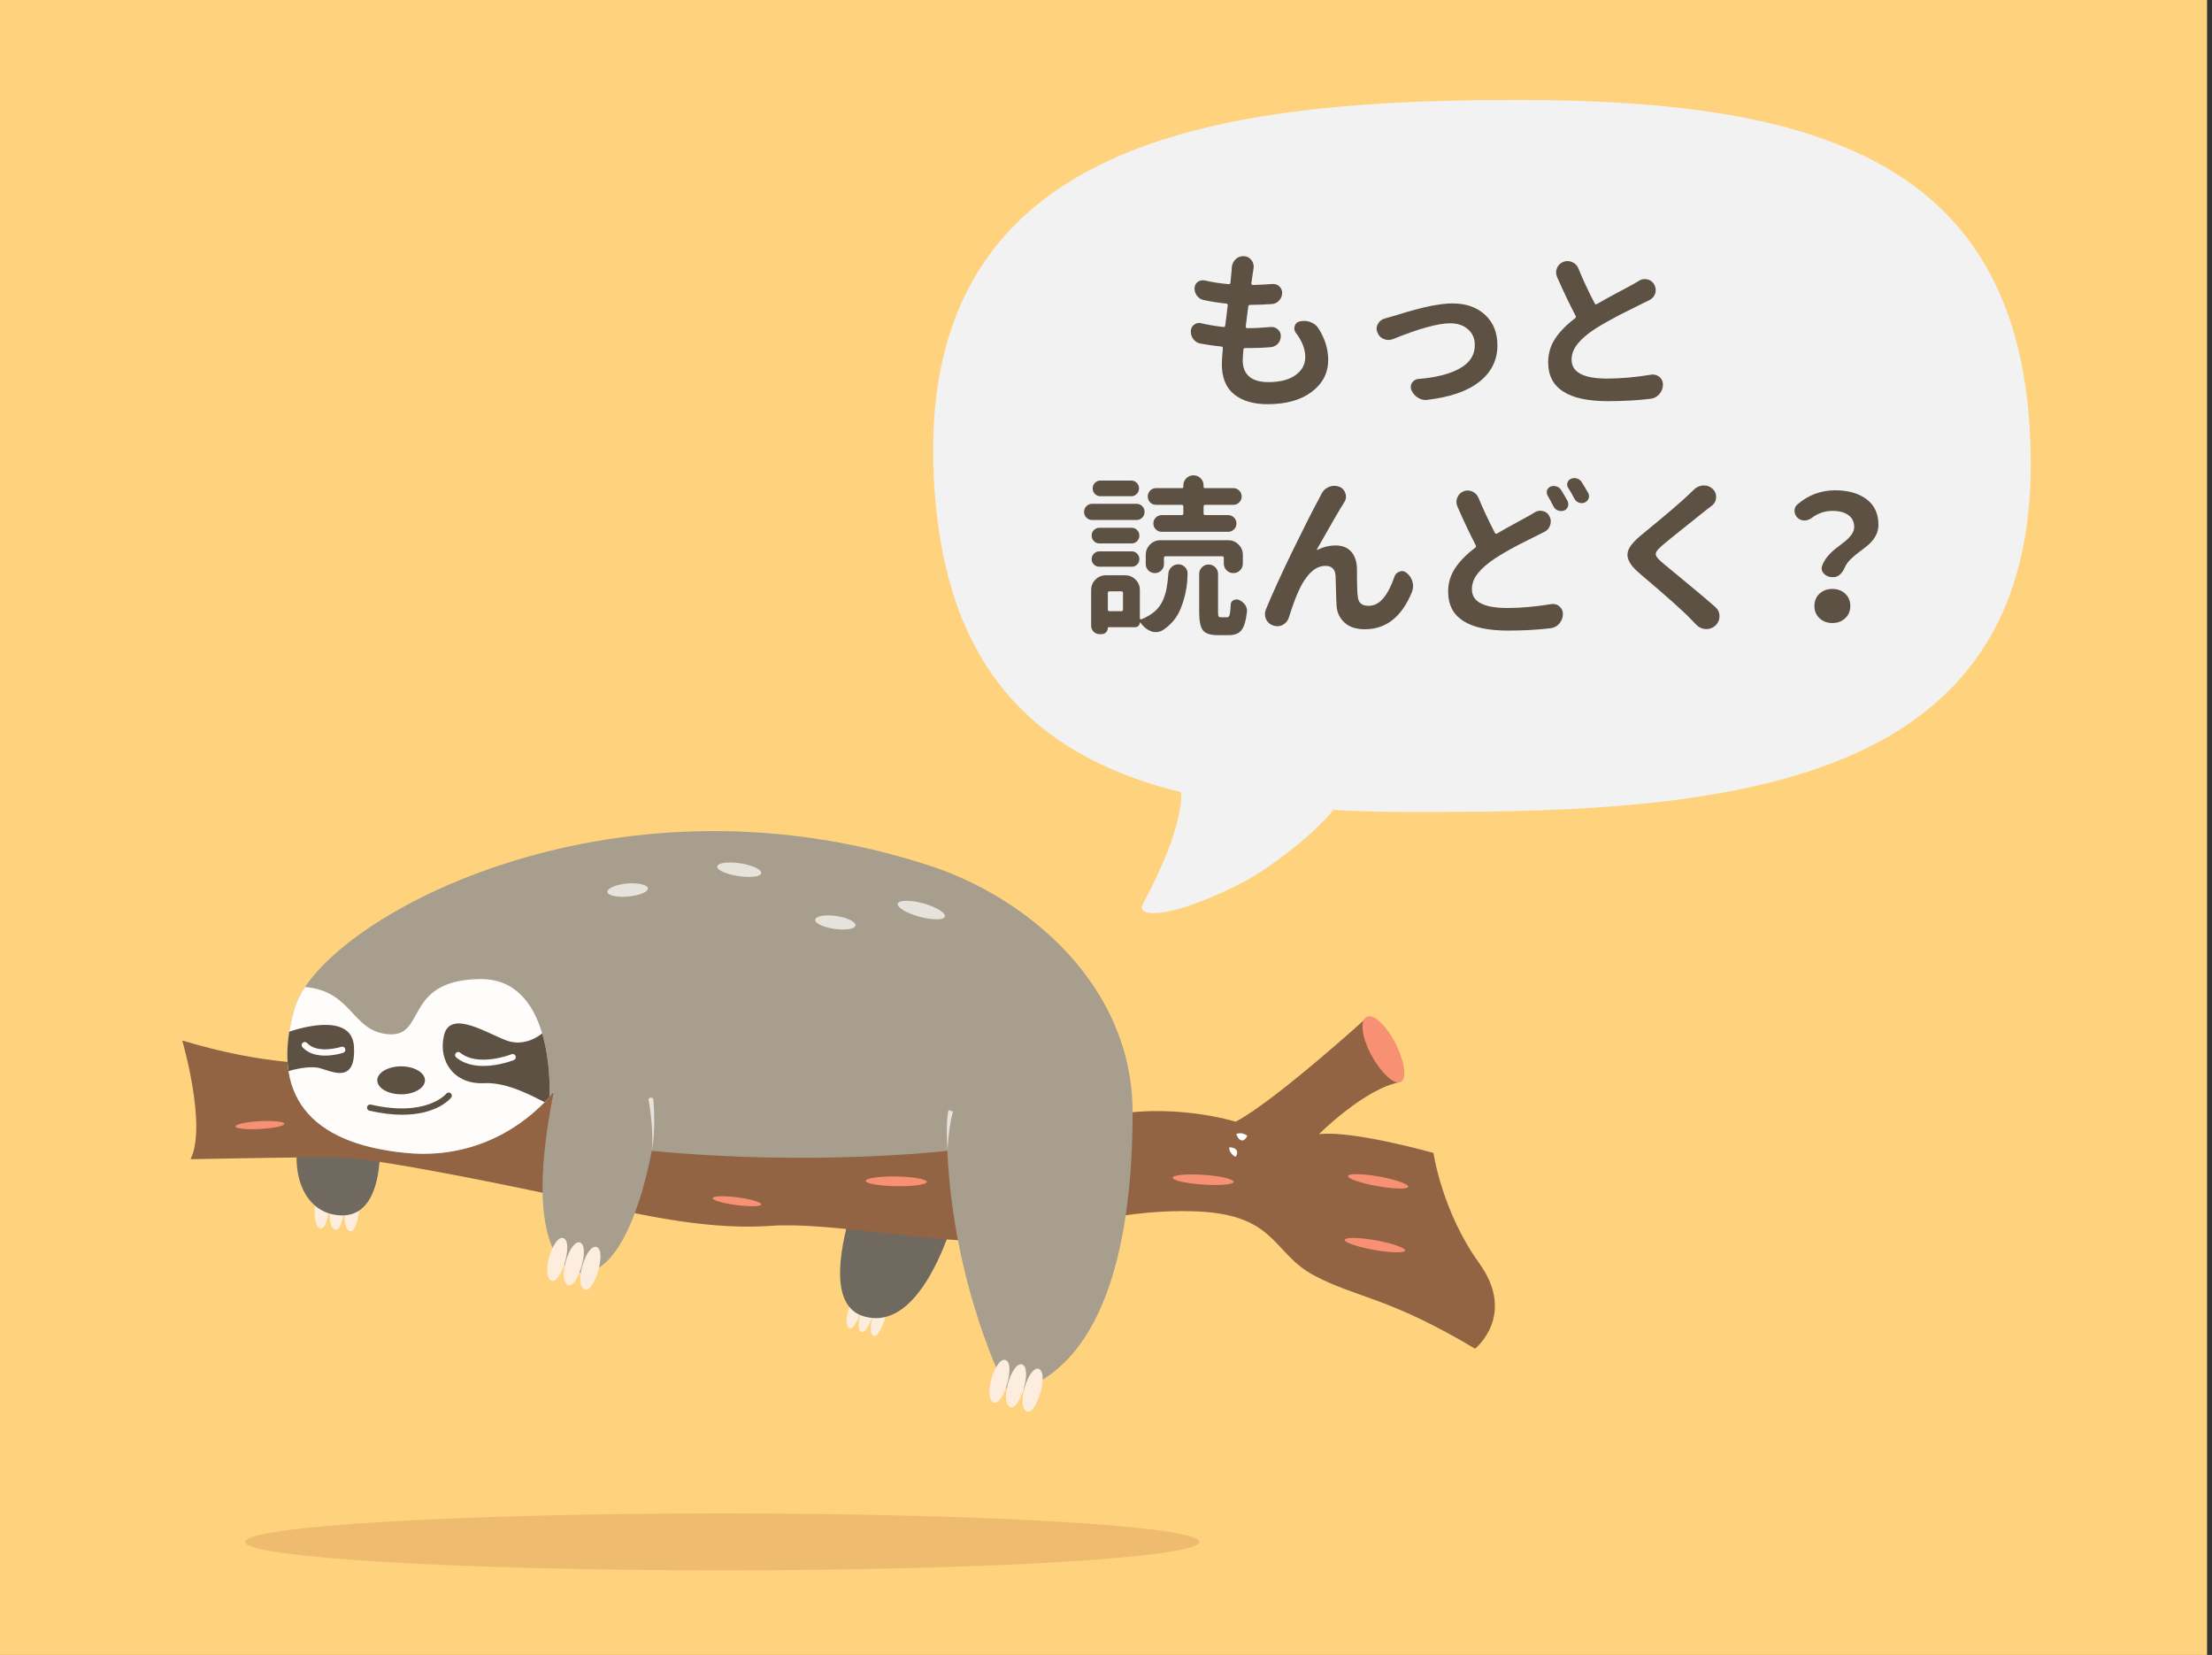 <?xml version="1.0" encoding="utf-8"?>
<!-- Generator: Adobe Illustrator 15.0.2, SVG Export Plug-In . SVG Version: 6.00 Build 0)  -->
<!DOCTYPE svg PUBLIC "-//W3C//DTD SVG 1.1//EN" "http://www.w3.org/Graphics/SVG/1.1/DTD/svg11.dtd">
<svg version="1.1" id="レイヤー_1" xmlns="http://www.w3.org/2000/svg" xmlns:xlink="http://www.w3.org/1999/xlink" x="0px"
	 y="0px" width="448.569px" height="335.521px" viewBox="0 0 448.569 335.521" enable-background="new 0 0 448.569 335.521"
	 xml:space="preserve">
<rect x="0" y="0" width="448.569" height="335.521" fill="#333333" stroke="none"/>
<rect x="-1" fill="#FFD37E" width="448.569" height="335.521"/>
<g>
	<path fill="#FCEDDE" d="M177.161,270.821c-1.739-0.67,0.69-7.688,2.2-7.02C180.871,264.472,178.491,271.337,177.161,270.821
		L177.161,270.821z"/>
	<path fill="#FCEDDE" d="M174.721,270.05c-1.74-0.672,0.689-7.689,2.2-7.021C178.431,263.696,176.051,270.562,174.721,270.05
		L174.721,270.05z"/>
	<path fill="#FCEDDE" d="M172.281,269.276c-1.739-0.67,0.69-7.688,2.2-7.021C175.991,262.925,173.611,269.792,172.281,269.276
		L172.281,269.276z"/>
	<path fill="#FCEDDE" d="M71.075,249.595c-2.184-0.332-1.174-9.057,0.74-8.672C73.729,241.306,72.747,249.847,71.075,249.595
		L71.075,249.595z"/>
	<path fill="#FCEDDE" d="M68.059,249.325c-2.184-0.328-1.176-9.055,0.74-8.672C70.713,241.04,69.727,249.581,68.059,249.325
		L68.059,249.325z"/>
	<path fill="#FCEDDE" d="M65.038,249.06c-2.182-0.33-1.172-9.057,0.74-8.674C67.696,240.772,66.709,249.313,65.038,249.06
		L65.038,249.06z"/>
	<path fill="#706960" d="M194.851,241.974c0,0-6.33,28.711-19.63,24.91c-13.301-3.799,4.859-40.744,5.279-41.373
		C180.5,225.511,196.961,216.854,194.851,241.974L194.851,241.974z"/>
	<path fill="#706960" d="M76.848,228.042c0,0,2.322,18.578-7.6,18.367s-12.242-14.779-4.434-24.699
		C64.815,221.71,71.571,227.622,76.848,228.042L76.848,228.042z"/>
	<path fill="#936444" d="M290.691,233.739c0,0-16.46-4.643-23.22-3.799c0,0,9.29-9.287,16.47-10.553c0,0-7.18-3.799-6.76-13.088
		c0,0-18.58,16.887-26.601,21.107c0,0-13.51-4.221-27.439-0.844s-44.15,8.658-68.643,6.973
		c-24.488-1.689-17.693-11.988-79.973-17.105c-11.852-0.973-20.688-0.422-37.574-5.488c0,0,5.066,17.311,1.688,24.066
		c0,0,22.375-0.422,29.553-0.422c7.18,0,38.422,6.332,51.088,9.289c12.666,2.953,25.332,5.488,37.152,4.643
		c11.819-0.846,34.199,3.799,45.179,2.955c10.97-0.844,22.8-6.334,40.11-5.91c17.3,0.422,16.04,8.445,24.9,13.088
		c8.869,4.645,14.779,4.223,32.51,14.777c0,0,8.449-6.754,0.85-17.311C292.381,245.563,290.691,233.739,290.691,233.739
		L290.691,233.739z"/>
	<path fill="#A89E8D" d="M112.313,221.286c0,0-10.346,14.354-29.977,12.457c-19.635-1.898-27.654-11.822-22.588-29.344
		c5.066-17.52,63.588-50.352,128.952-28.838c19.931,6.561,40.98,24.406,40.98,49.949c0,25.541-5.28,50.24-22.8,56.363
		c0,0-1.051-0.213-2.95-0.424c0,0-10.561-20.266-11.82-48.131c0,0-27.022,3.168-59.956,0c0,0-4.223,25.119-14.355,24.699
		C117.799,258.019,104.922,258.019,112.313,221.286L112.313,221.286z"/>
	<path fill="#FEFDFB" d="M78.747,209.679c7.811,0.633,2.957-10.98,18.578-11.189c14.395-0.195,14.238,20.594,14.123,23.859
		c-2.848,3.279-12.752,12.977-29.111,11.395c-19.635-1.898-27.654-11.822-22.588-29.344c0.391-1.35,1.102-2.795,2.107-4.299
		C71.534,200.938,71.25,209.067,78.747,209.679L78.747,209.679z"/>
	<path fill="#5C5142" d="M81.575,225.997c7.117,0,9.779-3.303,9.918-3.477c0.215-0.275,0.166-0.674-0.111-0.891
		c-0.277-0.213-0.674-0.162-0.887,0.109c-0.061,0.076-4.008,4.799-15.299,2.201c-0.338-0.078-0.682,0.135-0.76,0.477
		s0.135,0.68,0.475,0.76C77.473,225.763,79.682,225.997,81.575,225.997L81.575,225.997z"/>
	<path fill="#FCEDDE" d="M118.645,261.456c-2.412-0.787,0.252-9.434,2.348-8.643C123.092,253.601,120.491,262.058,118.645,261.456
		L118.645,261.456z"/>
	<path fill="#FCEDDE" d="M115.28,260.56c-2.412-0.785,0.25-9.432,2.346-8.643C119.727,252.706,117.125,261.161,115.28,260.56
		L115.28,260.56z"/>
	<path fill="#FCEDDE" d="M111.915,259.663c-2.412-0.785,0.248-9.434,2.346-8.645C116.362,251.808,113.758,260.265,111.915,259.663
		L111.915,259.663z"/>
	<path fill="#FCEDDE" d="M208.321,286.173c-2.42-0.785,0.24-9.432,2.34-8.645C212.761,278.317,210.161,286.774,208.321,286.173
		L208.321,286.173z"/>
	<path fill="#FCEDDE" d="M204.951,285.276c-2.41-0.785,0.25-9.432,2.351-8.643C209.401,277.421,206.801,285.88,204.951,285.276
		L204.951,285.276z"/>
	<path fill="#FCEDDE" d="M201.581,284.38c-2.41-0.787,0.25-9.434,2.351-8.645C206.031,276.521,203.431,284.981,201.581,284.38
		L201.581,284.38z"/>
	<path fill="#E6E2DC" d="M193.281,225.368c0,0-0.03,0.105-0.1,0.293c-0.06,0.189-0.12,0.5-0.21,0.854
		c-0.05,0.18-0.09,0.373-0.141,0.58c-0.029,0.209-0.069,0.434-0.109,0.666c-0.07,0.461-0.15,0.955-0.221,1.449
		c-0.14,0.992-0.189,1.998-0.26,2.75c-0.06,0.752-0.1,1.256-0.1,1.256s-0.02-0.504-0.05-1.258c-0.021-0.758-0.091-1.768-0.091-2.783
		c0.021-0.506,0.04-1.018,0.051-1.494c0.01-0.24,0.02-0.471,0.029-0.691c0.021-0.221,0.051-0.428,0.07-0.619
		c0.05-0.389,0.07-0.703,0.12-0.941c0.05-0.242,0.08-0.373,0.08-0.373L193.281,225.368L193.281,225.368z"/>
	<path fill="#E6E2DC" d="M131.53,223.235c0,0-0.002-0.045-0.008-0.127c0-0.035,0-0.07-0.002-0.111l0.002-0.021v-0.01v-0.008
		c0.002-0.01,0-0.072,0.045-0.172c0.02-0.098,0.254-0.309,0.475-0.275c0.199,0.025,0.254,0.096,0.293,0.125
		c0.053,0.053,0.039,0.043,0.062,0.074c0.027,0.037,0.051,0.078,0.066,0.125c0.02,0.061,0.01,0.039,0.014,0.049l0.004,0.012
		l0.004,0.025l0.01,0.055c0.004,0.061,0.012,0.127,0.02,0.203c0.027,0.299,0.057,0.713,0.082,1.211
		c0.055,0.998,0.09,2.328,0.068,3.652c-0.021,1.33-0.109,2.652-0.236,3.641c-0.123,0.984-0.275,1.625-0.275,1.625
		s0.092-0.652,0.121-1.641c0.033-0.986,0-2.301-0.102-3.611c-0.102-1.307-0.26-2.611-0.402-3.582
		c-0.07-0.484-0.139-0.889-0.189-1.166c-0.014-0.062-0.025-0.123-0.035-0.174l-0.006-0.025c-0.098,0.031,0.26-0.055,0.371-0.076
		c0.025-0.002,0.051-0.008,0.068-0.021c0.012-0.002,0.025-0.021,0.023-0.016c-0.012,0.006,0.01,0.021,0.025,0.008
		c0.047-0.01,0.141,0.008,0.209,0l0.109-0.004l0.053-0.006l0.09-0.006v0.006l0.002,0.008l0.004,0.023
		c0.01,0.07,0.016,0.107,0.016,0.107L131.53,223.235L131.53,223.235z"/>
	<path fill="#5C5142" d="M76.51,219.021c0,1.566,2.164,2.834,4.834,2.834s4.834-1.268,4.834-2.834c0-1.561-2.164-2.832-4.834-2.832
		S76.51,217.46,76.51,219.021L76.51,219.021z"/>
	<path fill="#5C5142" d="M98.168,219.597c-6.016,0.318-9.393-4.432-8.127-9.709c1.268-5.279,8.656-0.424,12.666,1.055
		c3.738,1.377,6.83-1.092,7.236-1.436c1.625,5.469,1.561,11.246,1.504,12.842c-0.271,0.314-0.611,0.689-1.012,1.104
		C108.313,222.417,102.973,219.347,98.168,219.597L98.168,219.597z"/>
	<path fill="#5C5142" d="M71.782,212.21c0.424,7.705-4.541,4.963-6.967,4.33c-2.024-0.531-5.273,0.307-6.299,0.598
		c-0.369-2.408-0.324-5.066,0.146-7.977C59.852,208.745,71.381,204.899,71.782,212.21L71.782,212.21z"/>
	<path fill="#FEFDFB" d="M98.022,216.108c3.146,0,5.996-1.121,6.186-1.197c0.322-0.133,0.482-0.498,0.35-0.824
		c-0.129-0.324-0.496-0.482-0.82-0.352c-0.07,0.027-6.771,2.66-10.42-0.318c-0.271-0.223-0.668-0.182-0.891,0.092
		c-0.221,0.268-0.18,0.668,0.09,0.887C94.11,215.7,96.12,216.108,98.022,216.108L98.022,216.108z"/>
	<path fill="#FEFDFB" d="M65.911,214.011c1.914,0,3.568-0.537,3.691-0.576c0.33-0.111,0.508-0.469,0.4-0.803
		c-0.111-0.328-0.471-0.514-0.799-0.402c-0.049,0.018-4.793,1.547-6.936-0.77c-0.238-0.26-0.639-0.273-0.895-0.035
		c-0.256,0.236-0.271,0.639-0.035,0.893C62.559,213.64,64.325,214.011,65.911,214.011L65.911,214.011z"/>
	<path fill="#E6E2DC" d="M182.051,183.218c-0.2,0.746,1.779,1.92,4.41,2.635c1.319,0.359,2.56,0.535,3.479,0.533
		c0.46,0.002,0.87-0.041,1.12-0.135c0.24-0.1,0.46-0.225,0.54-0.391s0.03-0.385-0.2-0.65c-0.229-0.256-0.51-0.488-0.92-0.74
		c-0.79-0.492-1.95-0.973-3.27-1.332C184.571,182.423,182.261,182.464,182.051,183.218L182.051,183.218z"/>
	<path fill="#E6E2DC" d="M165.321,186.438c-0.105,0.725,1.635,1.559,3.891,1.879c1.119,0.162,2.16,0.17,2.93,0.047
		c0.38-0.055,0.72-0.148,0.92-0.268c0.189-0.125,0.35-0.268,0.41-0.432c0.05-0.164-0.01-0.361-0.221-0.578
		c-0.209-0.205-0.47-0.385-0.829-0.57c-0.7-0.352-1.7-0.648-2.82-0.812C167.341,185.382,165.426,185.718,165.321,186.438
		L165.321,186.438z"/>
	<path fill="#E6E2DC" d="M123.174,180.825c0.062,0.727,1.949,1.139,4.213,0.936c1.131-0.1,2.145-0.334,2.867-0.627
		c0.354-0.143,0.664-0.314,0.83-0.475c0.158-0.164,0.285-0.344,0.301-0.516c0.014-0.172-0.09-0.35-0.348-0.512
		c-0.25-0.154-0.543-0.268-0.934-0.363c-0.766-0.184-1.805-0.242-2.939-0.145C124.897,179.329,123.112,180.097,123.174,180.825
		L123.174,180.825z"/>
	<path fill="#E6E2DC" d="M145.438,175.657c-0.109,0.717,1.803,1.588,4.268,1.957c1.229,0.189,2.367,0.215,3.207,0.115
		c0.412-0.051,0.783-0.135,1-0.248c0.211-0.119,0.387-0.26,0.445-0.422s-0.012-0.359-0.246-0.582
		c-0.229-0.209-0.512-0.391-0.906-0.584c-0.771-0.367-1.865-0.688-3.098-0.873C147.639,174.646,145.549,174.937,145.438,175.657
		L145.438,175.657z"/>
	<path fill="#F89174" d="M277.921,213.587c1.71,3.33,4.649,6.518,6.109,5.768c1.46-0.756,0.65-4.541-1.06-7.869
		c-1.71-3.324-4.35-6.088-5.811-5.338C275.701,206.901,276.211,210.263,277.921,213.587L277.921,213.587z"/>
	<path fill="#F89174" d="M273.372,238.419c-0.101,0.537,2.56,1.447,5.93,2.049c1.689,0.297,3.229,0.463,4.359,0.49
		c0.551,0.018,1.051,0,1.34-0.059c0.271-0.066,0.511-0.148,0.57-0.268c0.061-0.117-0.04-0.275-0.38-0.477
		c-0.33-0.189-0.729-0.369-1.271-0.564c-1.079-0.379-2.59-0.766-4.27-1.066C276.271,237.925,273.461,237.884,273.372,238.419
		L273.372,238.419z"/>
	<path fill="#F89174" d="M272.718,251.352c-0.101,0.537,2.56,1.447,5.93,2.049c1.689,0.297,3.229,0.463,4.359,0.49
		c0.551,0.018,1.051,0,1.34-0.059c0.271-0.066,0.511-0.148,0.57-0.268c0.061-0.117-0.04-0.275-0.38-0.477
		c-0.33-0.189-0.729-0.369-1.271-0.564c-1.079-0.379-2.59-0.766-4.27-1.066C275.618,250.857,272.808,250.816,272.718,251.352
		L272.718,251.352z"/>
	<path fill="#F89174" d="M237.811,238.759c-0.03,0.541,2.71,1.162,6.13,1.389c1.7,0.117,3.25,0.117,4.38,0.023
		c0.55-0.043,1.04-0.117,1.32-0.205c0.27-0.094,0.49-0.203,0.54-0.328c0.06-0.123-0.07-0.27-0.431-0.432
		c-0.34-0.156-0.76-0.287-1.319-0.426c-1.11-0.26-2.65-0.479-4.36-0.598C240.651,237.954,237.851,238.218,237.811,238.759
		L237.811,238.759z"/>
	<path fill="#F89174" d="M175.561,239.409c-0.01,0.543,2.76,1.02,6.18,1.072c1.71,0.029,3.26-0.055,4.38-0.209
		c0.551-0.07,1.04-0.17,1.311-0.273c0.26-0.107,0.479-0.227,0.52-0.355c0.05-0.125-0.079-0.264-0.45-0.408
		c-0.35-0.137-0.77-0.248-1.34-0.352c-1.13-0.207-2.68-0.344-4.39-0.371C178.351,238.458,175.561,238.864,175.561,239.409
		L175.561,239.409z"/>
	<path fill="#F89174" d="M144.516,242.897c-0.055,0.436,2.105,1.062,4.828,1.414c1.355,0.178,2.6,0.254,3.504,0.234
		c0.445-0.008,0.842-0.043,1.066-0.104c0.221-0.059,0.4-0.137,0.447-0.232c0.049-0.096-0.045-0.219-0.322-0.365
		c-0.268-0.141-0.592-0.268-1.039-0.404c-0.873-0.264-2.094-0.514-3.455-0.693C146.821,242.396,144.569,242.466,144.516,242.897
		L144.516,242.897z"/>
	<path fill="#F89174" d="M47.75,228.38c0.025,0.436,2.268,0.656,5.006,0.502c1.367-0.078,2.6-0.232,3.488-0.416
		c0.436-0.092,0.816-0.199,1.029-0.301c0.205-0.098,0.367-0.207,0.396-0.311c0.031-0.104-0.084-0.209-0.383-0.303
		c-0.291-0.088-0.633-0.152-1.098-0.203c-0.906-0.1-2.154-0.123-3.525-0.045C49.924,227.46,47.723,227.944,47.75,228.38
		L47.75,228.38z"/>
	<path fill="#EB8380" d="M262.921,253.448c-0.021-0.002-0.04-0.004-0.04-0.004C262.872,253.444,262.881,253.446,262.921,253.448
		L262.921,253.448z"/>
	<path fill="#FFFFFF" d="M249.292,232.601c0,0,1.17-0.016,1.5,0.633c0.319,0.65-0.23,1.299-0.23,1.299
		S249.161,233.856,249.292,232.601L249.292,232.601z"/>
	<path fill="#FFFFFF" d="M250.711,229.925c-0.03,0.014,0.409,1.205,1.1,1.289c0.689,0.08,1.13-0.953,1.13-0.953
		S251.821,229.374,250.711,229.925L250.711,229.925z"/>
	<path opacity="0.5" fill="#E0A661" d="M243.25,312.597c0,3.193-43.319,5.777-96.758,5.777c-53.441,0-96.764-2.584-96.764-5.777
		c0-3.188,43.322-5.775,96.764-5.777C199.931,306.819,243.25,309.409,243.25,312.597L243.25,312.597z"/>
</g>
<g>
	<g>
		<path fill="#F2F2F2" d="M291.645,164.603c-6.053,0-11.678,0.105-21.259-0.399c0,0-4.163,5.493-14.636,12.499
			c-4.946,3.308-15.091,7.647-19.927,8.271c-3.317,0.428-4.888-0.134-4.014-1.762c8.749-16.299,7.691-22.604,7.691-22.604
			c-28.114-6.889-46.231-23.523-49.662-57.617c-2.292-22.778,2.006-39.342,10.822-51.379
			c20.197-27.572,64.152-31.344,107.228-31.344c61.879,0,103.855,12.855,103.921,73.737c0.021,20.025-5.672,34.43-15.398,44.771
			C375.035,161.501,334.172,164.603,291.645,164.603z"/>
	</g>
</g>
<g>
	<path fill="#5C5142" d="M262.817,67.523c-0.229-0.296-0.342-0.604-0.342-0.923c0-0.159,0.022-0.318,0.068-0.479
		c0.159-0.523,0.501-0.843,1.025-0.957c0.273-0.068,0.558-0.103,0.854-0.103c0.455,0,0.899,0.08,1.333,0.239
		c0.729,0.273,1.287,0.729,1.675,1.367c1.275,2.051,1.914,4.147,1.914,6.289c0,2.644-1.11,4.803-3.333,6.477
		c-2.221,1.676-5.201,2.513-8.938,2.513c-2.871,0-5.139-0.667-6.802-1.999c-1.664-1.334-2.495-3.378-2.495-6.136
		c0-0.638,0.068-1.697,0.205-3.179c0.022-0.228-0.08-0.353-0.308-0.376c-1.572-0.159-2.997-0.364-4.272-0.615
		c-0.593-0.113-1.071-0.421-1.436-0.923c-0.319-0.455-0.479-0.957-0.479-1.504c0-0.615,0.228-1.082,0.684-1.401
		c0.318-0.228,0.649-0.342,0.991-0.342c0.159,0,0.308,0.023,0.444,0.068c1.344,0.319,2.837,0.57,4.478,0.752
		c0.228,0.023,0.353-0.079,0.376-0.308c0.068-0.479,0.159-1.167,0.273-2.068c0.113-0.899,0.193-1.565,0.239-1.999
		c0.022-0.228-0.08-0.353-0.308-0.376c-1.618-0.159-3.145-0.398-4.58-0.718c-0.57-0.113-1.025-0.41-1.367-0.889
		c-0.319-0.433-0.479-0.911-0.479-1.436c0-0.592,0.228-1.048,0.684-1.367c0.296-0.205,0.626-0.308,0.991-0.308
		c0.113,0,0.25,0.012,0.41,0.034c1.436,0.342,3.042,0.593,4.819,0.752c0.228,0.023,0.353-0.079,0.376-0.308
		c0.045-0.342,0.125-1.15,0.239-2.427c0.022-0.273,0.034-0.489,0.034-0.649c0.045-0.66,0.308-1.219,0.786-1.675
		c0.433-0.41,0.945-0.615,1.538-0.615c0.045,0,0.091,0,0.137,0c0.638,0.023,1.15,0.297,1.538,0.82
		c0.296,0.388,0.444,0.82,0.444,1.299c0,0.137-0.012,0.273-0.034,0.41c-0.046,0.229-0.08,0.456-0.103,0.684
		c-0.046,0.205-0.103,0.576-0.171,1.11c-0.068,0.536-0.126,0.93-0.171,1.18c0,0.092,0.028,0.171,0.085,0.239
		s0.131,0.103,0.223,0.103c1.458-0.045,2.779-0.113,3.965-0.205c0.068,0,0.125,0,0.171,0c0.479,0,0.889,0.16,1.23,0.479
		c0.387,0.365,0.581,0.798,0.581,1.299c0,0.615-0.217,1.151-0.649,1.606c-0.41,0.434-0.9,0.661-1.47,0.684
		c-1.299,0.092-2.758,0.148-4.375,0.171c-0.229,0-0.354,0.103-0.376,0.308c-0.205,1.459-0.376,2.814-0.513,4.067
		c-0.023,0.092,0,0.171,0.068,0.239s0.147,0.103,0.239,0.103c1.412,0,3.019-0.079,4.819-0.239c0.045,0,0.103,0,0.171,0
		c0.455,0,0.865,0.171,1.23,0.513c0.387,0.342,0.581,0.775,0.581,1.299c0,0.615-0.205,1.151-0.615,1.606
		c-0.41,0.41-0.912,0.639-1.504,0.684c-1.459,0.114-2.814,0.171-4.067,0.171h-1.025c-0.229,0-0.354,0.103-0.376,0.308
		c-0.092,1.117-0.137,1.846-0.137,2.188c0,1.436,0.438,2.529,1.316,3.281c0.876,0.752,2.17,1.128,3.879,1.128
		c2.347,0,4.181-0.473,5.503-1.418c1.321-0.945,1.982-2.159,1.982-3.641C264.697,70.794,264.07,69.164,262.817,67.523z"/>
	<path fill="#5C5142" d="M282.47,68.754c-0.319,0.114-0.627,0.171-0.923,0.171c-0.319,0-0.639-0.068-0.957-0.205
		c-0.615-0.25-1.037-0.694-1.265-1.333c-0.114-0.25-0.171-0.501-0.171-0.752c0-0.318,0.091-0.638,0.273-0.957
		c0.296-0.569,0.752-0.934,1.367-1.094c0.501-0.137,0.934-0.262,1.299-0.376c0.113-0.022,0.581-0.159,1.401-0.41
		c0.82-0.25,1.475-0.449,1.966-0.598c0.489-0.148,1.195-0.342,2.119-0.582c0.922-0.238,1.726-0.427,2.409-0.563
		s1.44-0.262,2.272-0.376c0.832-0.113,1.59-0.171,2.273-0.171c2.734,0,4.939,0.769,6.613,2.308c1.676,1.537,2.513,3.605,2.513,6.203
		c0,2.963-1.202,5.406-3.606,7.332s-5.93,3.161-10.578,3.708c-0.137,0.022-0.263,0.034-0.376,0.034c-0.547,0-1.071-0.16-1.572-0.479
		c-0.593-0.365-1.025-0.865-1.299-1.504c-0.092-0.228-0.137-0.444-0.137-0.649c0-0.296,0.079-0.581,0.239-0.854
		c0.318-0.479,0.763-0.74,1.333-0.786c3.509-0.273,6.289-0.979,8.34-2.119c2.051-1.139,3.076-2.723,3.076-4.751
		c0-1.299-0.456-2.358-1.367-3.179c-0.912-0.82-2.119-1.23-3.623-1.23C291.63,65.541,287.756,66.612,282.47,68.754z"/>
	<path fill="#5C5142" d="M332.304,56.962c0.364-0.25,0.763-0.376,1.196-0.376c0.182,0,0.353,0.012,0.513,0.034
		c0.615,0.137,1.082,0.468,1.401,0.991c0.228,0.365,0.342,0.752,0.342,1.162c0,0.205-0.023,0.41-0.068,0.615
		c-0.183,0.615-0.547,1.083-1.094,1.401c-0.434,0.205-0.9,0.434-1.401,0.684c-0.068,0.046-0.695,0.359-1.88,0.939
		c-1.186,0.582-2.08,1.025-2.684,1.334c-0.604,0.307-1.418,0.746-2.443,1.315c-1.025,0.57-1.914,1.094-2.666,1.572
		c-1.55,1.003-2.74,2.017-3.572,3.042s-1.247,2.108-1.247,3.247c0,2.553,2.403,3.828,7.212,3.828c2.734,0,5.696-0.262,8.887-0.786
		c0.137-0.022,0.262-0.034,0.376-0.034c0.479,0,0.923,0.16,1.333,0.479c0.479,0.41,0.718,0.923,0.718,1.538
		c0,0.729-0.239,1.379-0.718,1.948c-0.479,0.547-1.083,0.865-1.812,0.957c-2.689,0.318-5.571,0.479-8.647,0.479
		c-8.066,0-12.1-2.62-12.1-7.861c0-1.777,0.473-3.384,1.418-4.819s2.296-2.813,4.051-4.136c0.182-0.137,0.216-0.296,0.103-0.479
		c-1.117-2.119-2.37-4.739-3.76-7.861c-0.137-0.318-0.205-0.626-0.205-0.923c0-0.296,0.057-0.592,0.171-0.889
		c0.25-0.592,0.672-1.014,1.265-1.265c0.296-0.113,0.592-0.171,0.889-0.171c0.296,0,0.604,0.068,0.923,0.205
		c0.592,0.251,1.014,0.673,1.265,1.265c0.911,2.256,2.017,4.626,3.315,7.109c0.091,0.205,0.239,0.251,0.444,0.137
		c1.094-0.638,2.534-1.436,4.323-2.393s2.752-1.47,2.889-1.538C331.655,57.35,332.076,57.099,332.304,56.962z"/>
	<path fill="#5C5142" d="M230.467,102.142c0.455,0,0.843,0.16,1.162,0.479c0.318,0.319,0.479,0.707,0.479,1.162
		c0,0.456-0.16,0.844-0.479,1.162c-0.319,0.319-0.707,0.479-1.162,0.479h-8.989c-0.456,0-0.844-0.159-1.162-0.479
		c-0.319-0.318-0.479-0.706-0.479-1.162c0-0.455,0.159-0.843,0.479-1.162c0.318-0.318,0.706-0.479,1.162-0.479H230.467z
		 M228.177,116.634c0.82,0,1.521,0.291,2.102,0.871c0.582,0.582,0.872,1.282,0.872,2.103v5.742c0,0.068,0.028,0.126,0.085,0.171
		c0.057,0.046,0.131,0.058,0.223,0.034c1.048-0.433,1.919-0.94,2.615-1.521c0.694-0.582,1.235-1.271,1.623-2.068
		c0.387-0.797,0.666-1.623,0.838-2.479c0.17-0.854,0.301-1.896,0.393-3.127c0.022-0.547,0.233-1.008,0.633-1.385
		c0.397-0.375,0.859-0.563,1.384-0.563c0.547,0,1.002,0.194,1.367,0.581c0.342,0.342,0.513,0.752,0.513,1.23
		c0,2.438-0.456,4.797-1.367,7.075c-0.684,1.801-1.892,3.281-3.623,4.443c-0.479,0.273-0.957,0.41-1.436,0.41
		c-0.273,0-0.536-0.034-0.786-0.103c-0.775-0.251-1.447-0.718-2.017-1.401c-0.137-0.183-0.263-0.342-0.376-0.479
		c-0.023,0-0.04,0-0.052,0s-0.017,0.011-0.017,0.034c0,0.273-0.098,0.501-0.29,0.684c-0.194,0.182-0.417,0.273-0.667,0.273h-5.4
		c-0.092,0-0.137,0.045-0.137,0.137c0,0.342-0.12,0.638-0.358,0.889c-0.24,0.25-0.542,0.376-0.906,0.376h-0.444
		c-0.456,0-0.85-0.166-1.179-0.495c-0.331-0.331-0.496-0.735-0.496-1.214v-7.246c0-0.82,0.291-1.521,0.871-2.103
		c0.582-0.58,1.282-0.871,2.103-0.871H228.177z M229.476,106.995c0.433,0,0.803,0.154,1.111,0.461
		c0.307,0.309,0.461,0.684,0.461,1.129c0,0.443-0.154,0.82-0.461,1.127c-0.309,0.309-0.679,0.462-1.111,0.462h-6.528
		c-0.434,0-0.804-0.153-1.11-0.462c-0.309-0.307-0.462-0.684-0.462-1.127c0-0.445,0.153-0.82,0.462-1.129
		c0.307-0.307,0.677-0.461,1.11-0.461H229.476z M222.914,114.891c-0.41,0-0.77-0.147-1.076-0.444
		c-0.309-0.296-0.462-0.66-0.462-1.094c0-0.433,0.153-0.803,0.462-1.111c0.307-0.307,0.666-0.461,1.076-0.461h6.597
		c0.433,0,0.797,0.154,1.094,0.461c0.296,0.309,0.444,0.679,0.444,1.111c0,0.434-0.148,0.798-0.444,1.094
		c-0.297,0.297-0.661,0.444-1.094,0.444H222.914z M229.408,97.425c0.433,0,0.803,0.154,1.111,0.461
		c0.307,0.309,0.461,0.684,0.461,1.129c0,0.443-0.154,0.82-0.461,1.127c-0.309,0.309-0.679,0.462-1.111,0.462h-6.255
		c-0.434,0-0.804-0.153-1.11-0.462c-0.309-0.307-0.462-0.684-0.462-1.127c0-0.445,0.153-0.82,0.462-1.129
		c0.307-0.307,0.677-0.461,1.11-0.461H229.408z M227.391,123.914c0.228,0,0.342-0.113,0.342-0.342v-3.35
		c0-0.228-0.114-0.342-0.342-0.342h-2.393c-0.229,0-0.342,0.114-0.342,0.342v3.35c0,0.229,0.113,0.342,0.342,0.342H227.391z
		 M236.38,112.771c-0.229,0-0.342,0.114-0.342,0.342v1.265c0,0.502-0.183,0.929-0.547,1.281c-0.365,0.354-0.798,0.53-1.299,0.53
		c-0.502,0-0.935-0.176-1.299-0.53c-0.365-0.353-0.547-0.779-0.547-1.281v-1.88c0-0.82,0.291-1.521,0.871-2.103
		c0.582-0.58,1.282-0.871,2.103-0.871h13.74c0.82,0,1.521,0.291,2.103,0.871c0.58,0.582,0.871,1.282,0.871,2.103v1.777
		c0,0.524-0.188,0.974-0.564,1.351c-0.375,0.375-0.832,0.563-1.367,0.563s-0.99-0.188-1.367-0.563
		c-0.375-0.377-0.563-0.826-0.563-1.351v-1.162c0-0.228-0.114-0.342-0.342-0.342H236.38z M239.627,104.432
		c0.228,0,0.342-0.113,0.342-0.342v-1.401c0-0.228-0.114-0.342-0.342-0.342h-5.195c-0.479,0-0.878-0.165-1.196-0.496
		c-0.319-0.329-0.479-0.729-0.479-1.195s0.159-0.866,0.479-1.197c0.318-0.329,0.718-0.495,1.196-0.495h5.264
		c0.182,0,0.273-0.079,0.273-0.239v-0.308c0-0.569,0.199-1.054,0.599-1.452c0.397-0.398,0.882-0.599,1.452-0.599
		c0.569,0,1.054,0.2,1.452,0.599s0.599,0.883,0.599,1.452v0.308c0,0.16,0.091,0.239,0.273,0.239h5.776
		c0.455,0,0.849,0.166,1.18,0.495c0.329,0.331,0.495,0.73,0.495,1.197s-0.166,0.866-0.495,1.195
		c-0.331,0.331-0.725,0.496-1.18,0.496h-5.708c-0.229,0-0.342,0.114-0.342,0.342v1.401c0,0.229,0.113,0.342,0.342,0.342h4.648
		c0.455,0,0.849,0.166,1.179,0.495c0.33,0.331,0.496,0.73,0.496,1.197s-0.166,0.866-0.496,1.195
		c-0.33,0.331-0.724,0.496-1.179,0.496h-13.467c-0.479,0-0.884-0.165-1.214-0.496c-0.33-0.329-0.495-0.729-0.495-1.195
		s0.165-0.866,0.495-1.197c0.33-0.329,0.735-0.495,1.214-0.495H239.627z M247.625,125.145h1.23c0.228,0,0.394-0.159,0.495-0.479
		c0.104-0.318,0.177-1.002,0.223-2.051c0-0.41,0.182-0.718,0.547-0.923c0.205-0.113,0.41-0.171,0.615-0.171
		c0.182,0,0.353,0.034,0.513,0.103c0.523,0.229,0.945,0.57,1.265,1.025c0.25,0.388,0.376,0.786,0.376,1.196
		c0,0.092-0.012,0.194-0.034,0.308c-0.205,1.755-0.576,2.962-1.111,3.623c-0.535,0.66-1.361,0.991-2.478,0.991h-2.358
		c-1.481,0-2.473-0.331-2.974-0.991c-0.502-0.661-0.752-1.891-0.752-3.691v-7.725c0-0.523,0.188-0.975,0.563-1.35
		c0.377-0.377,0.826-0.564,1.351-0.564c0.523,0,0.974,0.188,1.351,0.564c0.375,0.375,0.563,0.826,0.563,1.35v7.69
		c0,0.502,0.034,0.81,0.103,0.923C247.181,125.088,247.352,125.145,247.625,125.145z"/>
	<path fill="#5C5142" d="M267.997,100.091c0.342-0.66,0.854-1.128,1.538-1.401c0.342-0.137,0.688-0.205,1.043-0.205
		c0.353,0,0.7,0.068,1.042,0.205c0.615,0.251,1.025,0.707,1.23,1.367c0.068,0.205,0.103,0.422,0.103,0.649
		c0,0.41-0.126,0.798-0.376,1.162c-0.82,1.254-2.655,4.409-5.503,9.468c-0.023,0.046-0.018,0.085,0.018,0.12
		c0.033,0.033,0.073,0.04,0.119,0.017c1.139-0.592,2.358-0.889,3.657-0.889s2.324,0.399,3.076,1.196
		c0.752,0.798,1.162,1.926,1.23,3.384c0,0.183,0.005,1.049,0.017,2.598c0.012,1.55,0.062,2.609,0.154,3.179
		c0.091,1.254,0.82,1.88,2.188,1.88c1.162,0,2.176-0.535,3.042-1.606c0.865-1.07,1.595-2.495,2.188-4.272
		c0.159-0.523,0.513-0.877,1.06-1.06c0.159-0.068,0.33-0.103,0.513-0.103c0.318,0,0.626,0.126,0.923,0.376
		c0.569,0.456,0.957,1.037,1.162,1.743c0.091,0.297,0.137,0.593,0.137,0.889c0,0.388-0.068,0.775-0.205,1.162
		c-2.051,5.082-5.241,7.622-9.57,7.622c-1.801,0-3.19-0.461-4.17-1.385c-0.98-0.922-1.504-2.067-1.572-3.435
		c-0.046-0.66-0.086-1.737-0.119-3.229c-0.035-1.492-0.063-2.444-0.086-2.854c-0.114-1.299-0.798-1.948-2.051-1.948
		c-1.117,0-2.148,0.484-3.094,1.453s-1.749,2.228-2.409,3.776c-0.524,1.117-1.162,2.86-1.914,5.229
		c-0.205,0.661-0.615,1.162-1.23,1.504c-0.365,0.182-0.741,0.273-1.128,0.273c-0.273,0-0.547-0.046-0.82-0.137
		c-0.661-0.229-1.151-0.661-1.47-1.299c-0.137-0.342-0.205-0.684-0.205-1.025c0-0.296,0.057-0.592,0.171-0.889
		c1.367-3.326,3.23-7.405,5.588-12.236c2.359-4.83,4.073-8.214,5.145-10.151C267.529,101.014,267.723,100.638,267.997,100.091z"/>
	<path fill="#5C5142" d="M311.2,103.885c0.364-0.228,0.752-0.342,1.162-0.342c0.159,0,0.33,0.023,0.513,0.068
		c0.592,0.137,1.025,0.468,1.299,0.991c0.205,0.365,0.308,0.741,0.308,1.128c0,0.205-0.034,0.422-0.103,0.649
		c-0.183,0.639-0.547,1.105-1.094,1.401c-0.456,0.229-0.935,0.468-1.436,0.718c-0.251,0.137-1.003,0.513-2.256,1.128
		c-1.254,0.615-2.382,1.202-3.384,1.761c-1.003,0.559-1.982,1.145-2.939,1.76c-1.55,1.025-2.734,2.046-3.555,3.059
		c-0.82,1.015-1.23,2.103-1.23,3.265c0,2.529,2.403,3.794,7.212,3.794c2.711,0,5.662-0.262,8.853-0.786
		c0.137-0.022,0.262-0.034,0.376-0.034c0.479,0,0.911,0.16,1.299,0.479c0.479,0.41,0.718,0.923,0.718,1.538
		c0,0.729-0.239,1.379-0.718,1.948c-0.456,0.547-1.049,0.865-1.777,0.957c-2.644,0.318-5.526,0.479-8.647,0.479
		c-8.09,0-12.134-2.632-12.134-7.896c0-1.754,0.479-3.35,1.436-4.785s2.301-2.803,4.033-4.102c0.182-0.137,0.228-0.308,0.137-0.513
		c-1.094-2.073-2.336-4.693-3.726-7.861c-0.137-0.318-0.205-0.626-0.205-0.923c0-0.296,0.057-0.581,0.171-0.854
		c0.25-0.615,0.672-1.048,1.265-1.299c0.296-0.113,0.581-0.171,0.854-0.171c0.318,0,0.626,0.068,0.923,0.205
		c0.592,0.251,1.014,0.684,1.265,1.299c0.934,2.233,2.039,4.592,3.315,7.075c0.113,0.205,0.273,0.251,0.479,0.137
		c0.865-0.523,2.017-1.173,3.452-1.948c1.436-0.774,2.393-1.299,2.871-1.572C310.436,104.363,310.858,104.113,311.2,103.885z
		 M313.832,100.467c-0.114-0.205-0.171-0.421-0.171-0.649c0-0.113,0.011-0.239,0.034-0.376c0.137-0.364,0.376-0.626,0.718-0.786
		c0.228-0.091,0.455-0.137,0.684-0.137c0.182,0,0.364,0.034,0.547,0.103c0.41,0.114,0.729,0.365,0.957,0.752
		c0.41,0.661,0.831,1.379,1.265,2.153c0.113,0.229,0.171,0.456,0.171,0.684c0,0.137-0.023,0.285-0.068,0.444
		c-0.137,0.41-0.399,0.695-0.786,0.854c-0.205,0.068-0.41,0.103-0.615,0.103s-0.399-0.034-0.581-0.103
		c-0.41-0.137-0.718-0.398-0.923-0.786C314.628,101.88,314.218,101.128,313.832,100.467z M318.001,98.895
		c-0.137-0.205-0.205-0.421-0.205-0.649c0-0.137,0.022-0.262,0.068-0.376c0.113-0.387,0.342-0.649,0.684-0.786
		c0.25-0.113,0.489-0.171,0.718-0.171c0.182,0,0.364,0.034,0.547,0.103c0.41,0.137,0.729,0.388,0.957,0.752
		c0.455,0.729,0.889,1.459,1.299,2.188c0.113,0.205,0.171,0.422,0.171,0.649c0,0.16-0.034,0.319-0.103,0.479
		c-0.137,0.365-0.388,0.627-0.752,0.786c-0.205,0.092-0.41,0.137-0.615,0.137s-0.399-0.034-0.581-0.103
		c-0.388-0.137-0.684-0.387-0.889-0.752C318.867,100.308,318.434,99.556,318.001,98.895z"/>
	<path fill="#5C5142" d="M343.465,99.305c0.523-0.523,1.15-0.82,1.88-0.889c0.068,0,0.137,0,0.205,0
		c0.638,0,1.207,0.217,1.709,0.649c0.501,0.456,0.752,1.003,0.752,1.641c0,0.752-0.285,1.356-0.854,1.812
		c-0.023,0-0.331,0.229-0.923,0.684c-0.205,0.183-1.55,1.26-4.033,3.229c-2.484,1.972-4.182,3.345-5.093,4.119
		c-0.639,0.57-1.042,1.008-1.214,1.316c-0.17,0.307-0.165,0.621,0.018,0.939c0.182,0.319,0.604,0.764,1.265,1.333
		c0.182,0.16,1.657,1.379,4.427,3.657c2.768,2.279,4.858,4.045,6.271,5.298c0.547,0.502,0.82,1.117,0.82,1.846
		c0,0.729-0.273,1.355-0.82,1.88c-0.524,0.479-1.14,0.718-1.846,0.718c-0.046,0-0.092,0-0.137,0
		c-0.752-0.046-1.391-0.342-1.914-0.889c-0.502-0.524-0.889-0.923-1.162-1.196c-1.391-1.48-4.843-4.557-10.356-9.229
		c-1.14-0.957-1.869-1.846-2.188-2.666c-0.16-0.342-0.239-0.694-0.239-1.06c0-0.433,0.113-0.877,0.342-1.333
		c0.41-0.774,1.207-1.651,2.393-2.632c5.149-4.215,8.419-7.007,9.81-8.374C342.895,99.863,343.192,99.578,343.465,99.305z"/>
	<path fill="#5C5142" d="M374.128,114.993c-0.593,1.345-1.379,2.017-2.358,2.017h-0.205c-0.661,0-1.22-0.228-1.675-0.684
		c-0.319-0.318-0.479-0.672-0.479-1.06c0-0.159,0.022-0.318,0.068-0.479c0.228-0.684,0.604-1.338,1.128-1.965
		c0.523-0.627,1.082-1.168,1.675-1.624c0.592-0.455,1.173-0.905,1.743-1.351c0.569-0.443,1.043-0.922,1.418-1.436
		c0.377-0.512,0.564-1.03,0.564-1.555c0-1.048-0.393-1.856-1.18-2.427c-0.785-0.569-1.862-0.854-3.229-0.854
		c-1.527,0-2.917,0.468-4.17,1.401c-0.456,0.342-0.946,0.524-1.47,0.547c-0.023,0-0.046,0-0.068,0c-0.502,0-0.946-0.171-1.333-0.513
		c-0.434-0.41-0.649-0.899-0.649-1.47c0-0.501,0.193-0.923,0.581-1.265c2.21-1.914,4.762-2.871,7.656-2.871
		c2.643,0,4.769,0.604,6.374,1.812c1.607,1.208,2.41,2.939,2.41,5.195c0,0.798-0.188,1.538-0.564,2.222
		c-0.375,0.684-0.854,1.276-1.436,1.777c-0.58,0.502-1.179,0.975-1.794,1.418c-0.615,0.445-1.208,0.94-1.777,1.487
		C374.789,113.865,374.378,114.424,374.128,114.993z M368.967,125.333c-0.684-0.65-1.025-1.476-1.025-2.479
		c0-1.002,0.342-1.828,1.025-2.479c0.684-0.648,1.555-0.974,2.615-0.974c1.059,0,1.931,0.325,2.614,0.974
		c0.684,0.65,1.025,1.477,1.025,2.479c0,1.003-0.342,1.828-1.025,2.479c-0.684,0.648-1.556,0.974-2.614,0.974
		C370.522,126.307,369.651,125.981,368.967,125.333z"/>
</g>
</svg>